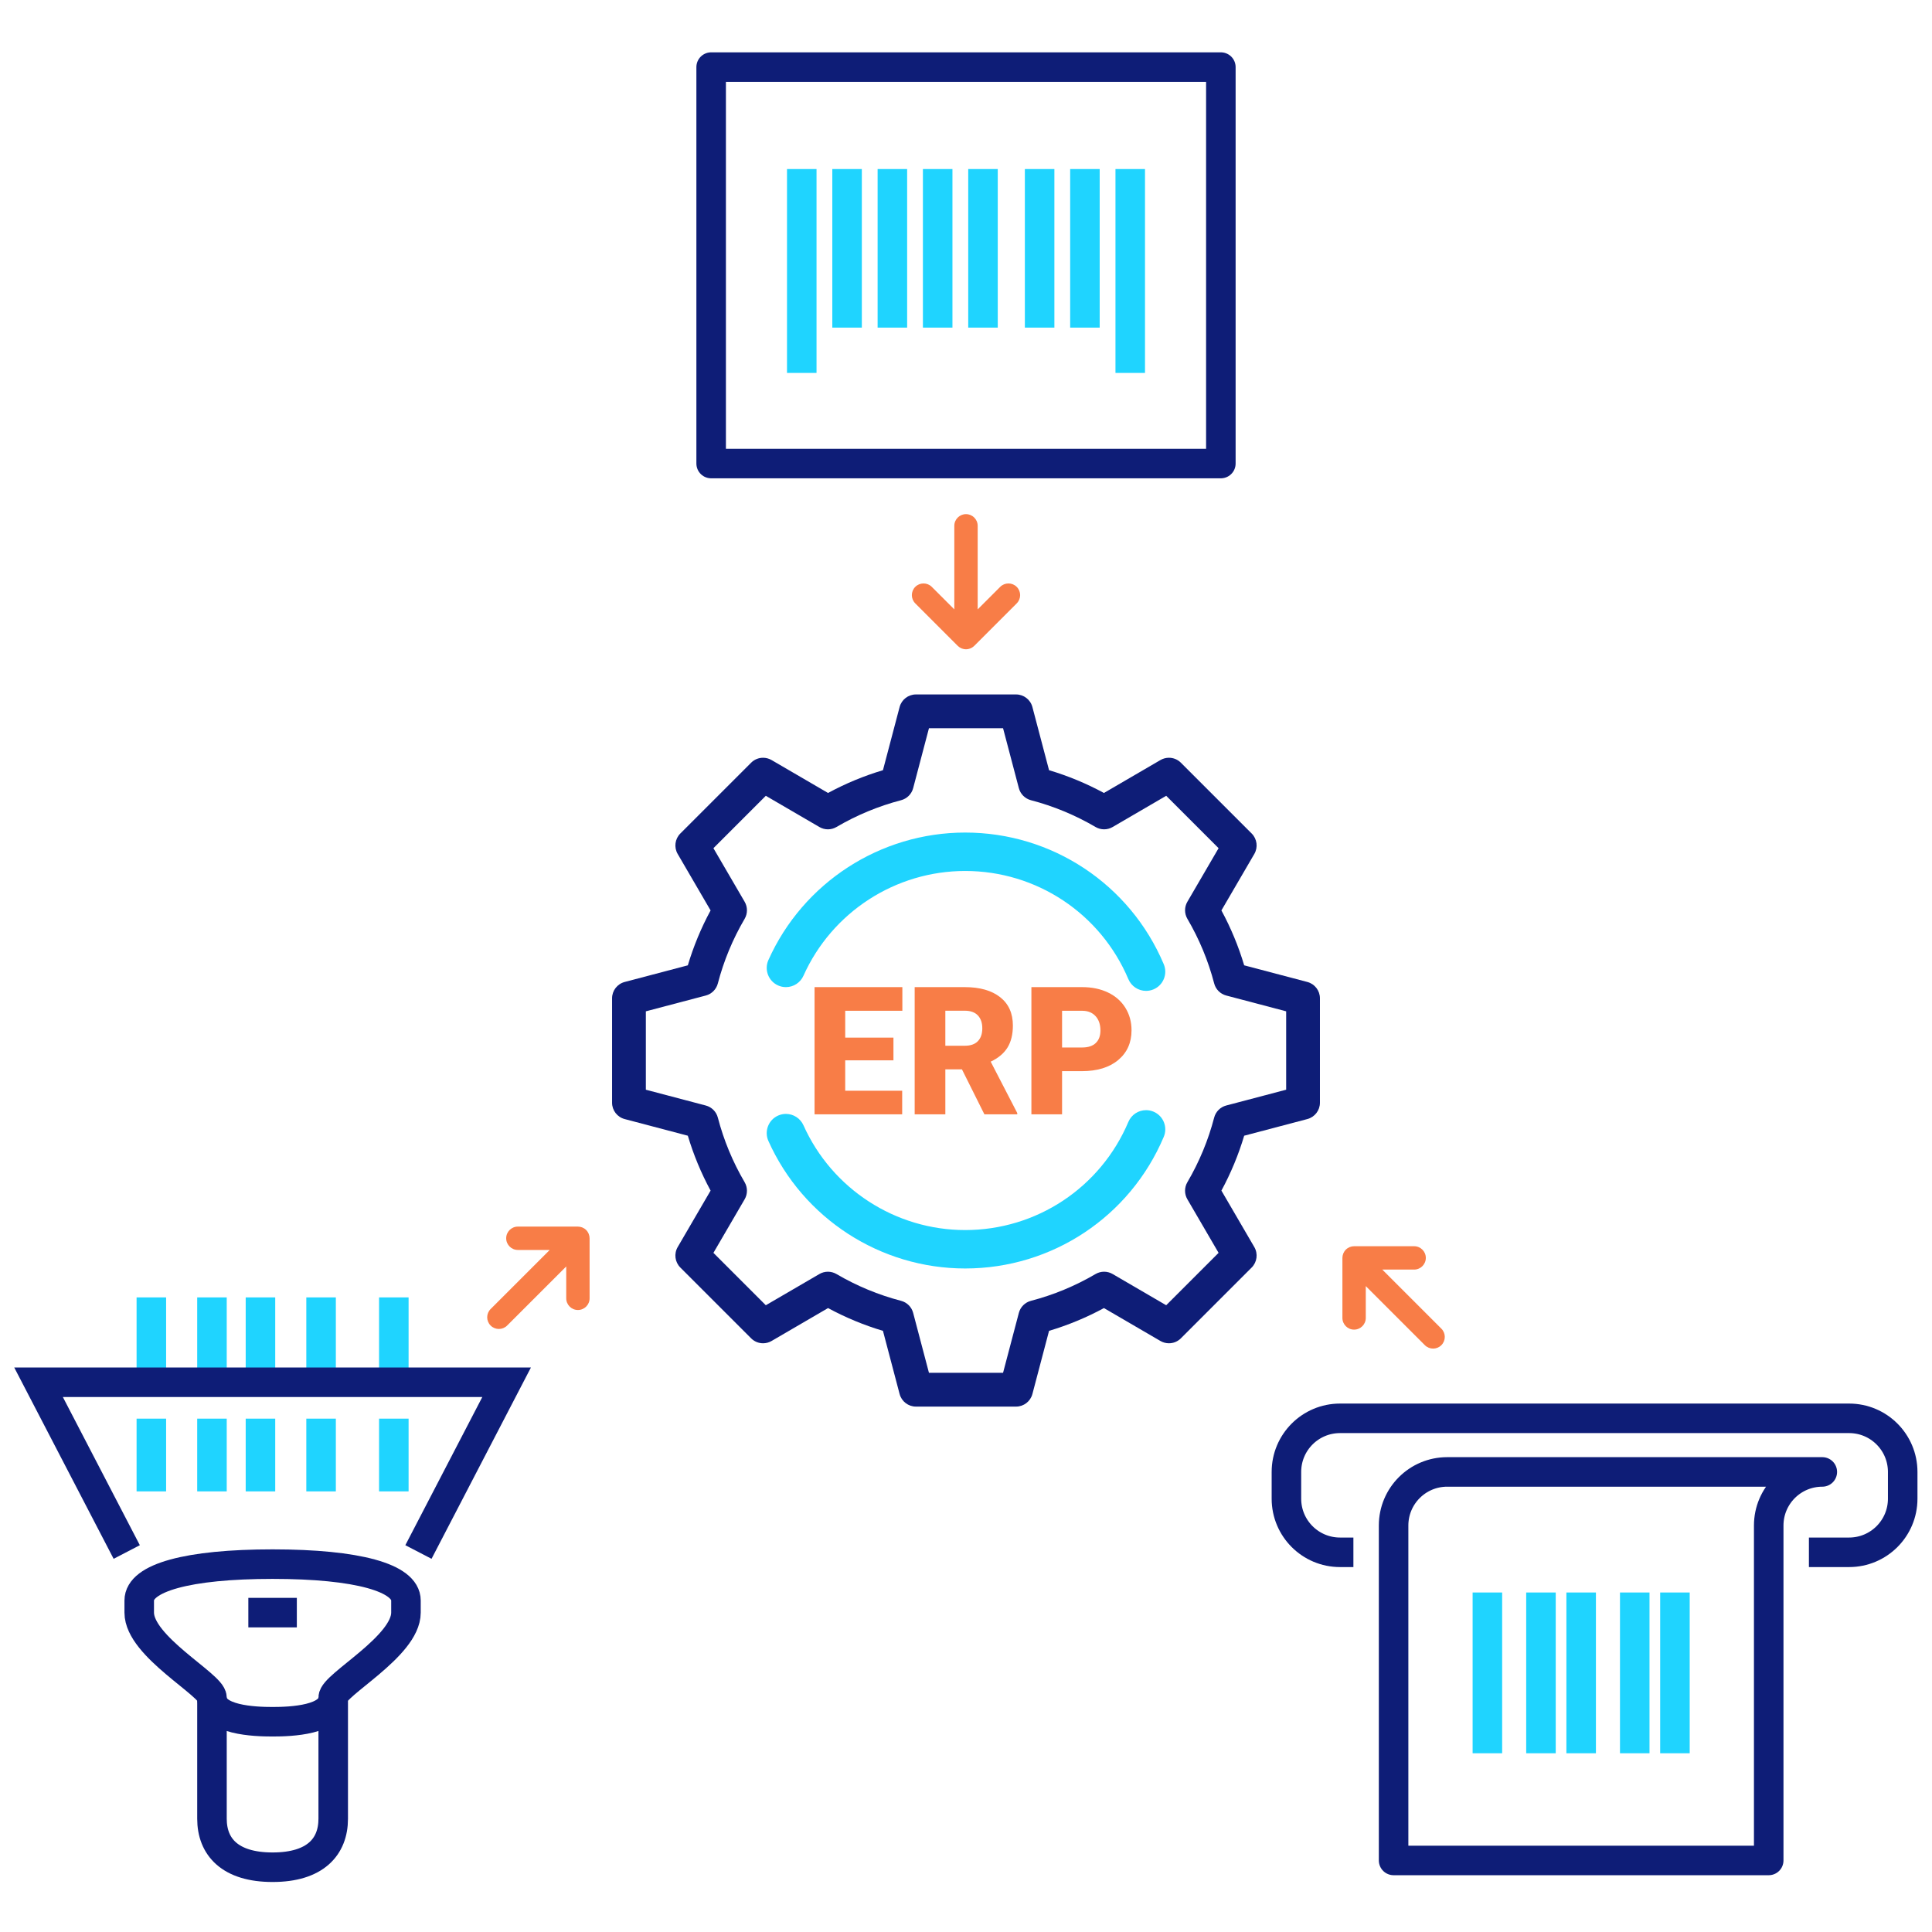 <?xml version="1.0" encoding="iso-8859-1"?>
<!-- Generator: Adobe Illustrator 27.2.0, SVG Export Plug-In . SVG Version: 6.00 Build 0)  -->
<svg version="1.1" id="Layer_1" xmlns="http://www.w3.org/2000/svg" xmlns:xlink="http://www.w3.org/1999/xlink" x="0px" y="0px"
	 viewBox="0 0 400 400" style="enable-background:new 0 0 400 400;" xml:space="preserve">
<g>
	
		<line style="fill:none;stroke:#1FD4FF;stroke-width:6.114;stroke-miterlimit:10;" x1="175.377" y1="67.83" x2="175.377" y2="34.999"/>
	
		<line style="fill:none;stroke:#1FD4FF;stroke-width:6.114;stroke-miterlimit:10;" x1="165.996" y1="77.21" x2="165.996" y2="34.999"/>
	
		<line style="fill:none;stroke:#1FD4FF;stroke-width:6.114;stroke-miterlimit:10;" x1="194.137" y1="67.83" x2="194.137" y2="34.999"/>
	
		<line style="fill:none;stroke:#1FD4FF;stroke-width:6.114;stroke-miterlimit:10;" x1="215.243" y1="67.83" x2="215.243" y2="34.999"/>
	
		<line style="fill:none;stroke:#1FD4FF;stroke-width:6.114;stroke-miterlimit:10;" x1="184.757" y1="67.83" x2="184.757" y2="34.999"/>
	
		<line style="fill:none;stroke:#1FD4FF;stroke-width:6.114;stroke-miterlimit:10;" x1="203.518" y1="67.83" x2="203.518" y2="34.999"/>
	
		<line style="fill:none;stroke:#1FD4FF;stroke-width:6.114;stroke-miterlimit:10;" x1="224.623" y1="67.83" x2="224.623" y2="34.999"/>
	
		<line style="fill:none;stroke:#1FD4FF;stroke-width:6.114;stroke-miterlimit:10;" x1="234.004" y1="77.21" x2="234.004" y2="34.999"/>
	
		<rect x="147.236" y="13.893" style="fill:none;stroke:#0E1D77;stroke-width:6.114;stroke-linejoin:round;stroke-miterlimit:10;" width="105.528" height="82.078"/>
</g>
<g>
	
		<line style="fill:none;stroke:#1FD4FF;stroke-width:6.114;stroke-miterlimit:10;" x1="307.946" y1="362.994" x2="307.946" y2="329.709"/>
	
		<line style="fill:none;stroke:#1FD4FF;stroke-width:6.114;stroke-miterlimit:10;" x1="346.778" y1="362.994" x2="346.778" y2="329.709"/>
	
		<line style="fill:none;stroke:#1FD4FF;stroke-width:6.114;stroke-miterlimit:10;" x1="319.041" y1="362.994" x2="319.041" y2="329.709"/>
	
		<line style="fill:none;stroke:#1FD4FF;stroke-width:6.114;stroke-miterlimit:10;" x1="327.362" y1="362.994" x2="327.362" y2="329.709"/>
	
		<line style="fill:none;stroke:#1FD4FF;stroke-width:6.114;stroke-miterlimit:10;" x1="338.457" y1="362.994" x2="338.457" y2="329.709"/>
	<path style="fill:none;stroke:#0E1D77;stroke-width:6.114;stroke-miterlimit:10;" d="M280.207,321.388h-2.772
		c-6.128,0-11.095-4.968-11.095-11.095v-5.548c0-6.128,4.967-11.095,11.095-11.095h105.403c6.128,0,11.095,4.967,11.095,11.095
		v5.548c0,6.128-4.968,11.095-11.095,11.095h-8.321"/>
	<path style="fill:none;stroke:#0E1D77;stroke-width:6.114;stroke-linejoin:round;stroke-miterlimit:10;" d="M288.529,315.841
		c0-6.128,4.967-11.095,11.095-11.095h77.665c-6.128,0-11.095,4.968-11.095,11.095v69.344h-77.665V315.841z"/>
</g>
<g>
	<path style="fill:none;stroke:#1FD4FF;stroke-width:6.114;stroke-miterlimit:10;" d="M43.885,293.715v15.061 M31.335,268.614
		v17.571 M81.537,268.614v17.571 M43.885,268.614v17.571 M31.335,293.715v15.061 M53.926,293.715v15.061 M53.926,268.614v17.571
		 M66.476,268.614v17.571 M81.537,293.715v15.061 M66.476,293.715v15.061"/>
	<polyline style="fill:none;stroke:#0E1D77;stroke-width:6.114;stroke-miterlimit:10;" points="86.633,321.326 104.889,286.185 
		7.982,286.185 26.238,321.326 	"/>
	<path style="fill:none;stroke:#0E1D77;stroke-width:6.114;stroke-miterlimit:10;" d="M68.986,351.448
		c0,4.706-8.785,5.02-12.551,5.02c-3.765,0-12.551-0.314-12.551-5.02"/>
	
		<line style="fill:none;stroke:#0E1D77;stroke-width:6.114;stroke-miterlimit:10;" x1="51.416" y1="333.877" x2="61.456" y2="333.877"/>
	<path style="fill:none;stroke:#0E1D77;stroke-width:6.114;stroke-miterlimit:10;" d="M56.436,323.836
		c-17.571,0-27.611,2.824-27.611,7.53c0,0.588,0,1.451,0,2.51c0,7.021,15.061,14.956,15.061,17.581v25.091
		c0,5.804,3.704,10.04,12.551,10.04s12.551-4.236,12.551-10.04v-25.091c0-2.625,15.061-10.56,15.061-17.581c0-1.059,0-1.922,0-2.51
		C84.047,326.66,74.007,323.836,56.436,323.836z"/>
</g>
<g>
	<g>
		<path style="fill:#F87D47;" d="M184.978,219.532h-9.985v6.295h11.794v4.884h-18.143v-26.338h18.18v4.902h-11.83v5.553h9.985v4.704
			H184.978z"/>
		<path style="fill:#F87D47;" d="M199.16,221.395h-3.437v9.316h-6.349v-26.338h10.365c3.123,0,5.565,0.693,7.326,2.078
			c1.76,1.385,2.641,3.343,2.641,5.873c0,1.831-0.371,3.349-1.112,4.554c-0.742,1.205-1.903,2.18-3.482,2.927l5.499,10.634v0.272
			h-6.802L199.16,221.395z M195.723,216.511h4.016c1.206,0,2.113-0.317,2.722-0.952s0.913-1.521,0.913-2.657
			s-0.308-2.028-0.923-2.675s-1.519-0.97-2.713-0.97h-4.016v7.254H195.723z"/>
		<path style="fill:#F87D47;" d="M219.89,221.775v8.936h-6.349v-26.338h10.51c2.013,0,3.795,0.371,5.345,1.112
			c1.549,0.742,2.75,1.797,3.6,3.166s1.275,2.921,1.275,4.658c0,2.569-0.92,4.622-2.759,6.159c-1.84,1.538-4.363,2.307-7.57,2.307
			L219.89,221.775L219.89,221.775z M219.89,216.872h4.161c1.23,0,2.167-0.308,2.813-0.923c0.645-0.615,0.968-1.483,0.968-2.605
			c0-1.23-0.332-2.213-0.995-2.949c-0.664-0.735-1.568-1.109-2.713-1.122h-4.233v7.599H219.89z"/>
	</g>
	<g>
		<path style="fill:#0E1D77;" d="M270.673,203.307l-13.079-3.447c-1.172-3.931-2.755-7.746-4.714-11.366l6.814-11.692
			c0.799-1.371,0.573-3.112-0.549-4.234l-14.658-14.659c-0.661-0.661-1.539-1.024-2.473-1.024c-0.617,0-1.226,0.164-1.761,0.476
			l-11.691,6.814c-3.619-1.959-7.434-3.541-11.366-4.714l-3.448-13.079c-0.404-1.534-1.795-2.606-3.382-2.606h-20.73
			c-1.587,0-2.977,1.072-3.382,2.606l-3.448,13.079c-3.931,1.173-7.746,2.755-11.366,4.714l-11.692-6.813
			c-0.534-0.311-1.143-0.476-1.76-0.476c-0.934,0-1.813,0.364-2.473,1.024l-14.659,14.659c-1.122,1.122-1.348,2.863-0.549,4.234
			l6.814,11.692c-1.958,3.618-3.54,7.433-4.713,11.366l-13.079,3.447c-1.534,0.404-2.606,1.795-2.606,3.382v21.619
			c0,1.587,1.072,2.978,2.606,3.382l13.079,3.447c1.173,3.933,2.755,7.748,4.713,11.366l-6.814,11.692
			c-0.799,1.371-0.573,3.112,0.549,4.234l14.659,14.659c0.661,0.661,1.539,1.024,2.473,1.024c0.618,0,1.226-0.164,1.76-0.476
			l11.692-6.813c3.619,1.959,7.434,3.541,11.366,4.714l3.448,13.079c0.405,1.534,1.795,2.606,3.382,2.606h20.73
			c1.587,0,2.977-1.072,3.382-2.606l3.448-13.079c3.932-1.173,7.747-2.755,11.366-4.714l11.692,6.814
			c0.534,0.311,1.142,0.475,1.76,0.475c0.934,0,1.813-0.364,2.474-1.024l14.658-14.659c1.122-1.122,1.347-2.863,0.549-4.233
			l-6.814-11.692c1.959-3.62,3.541-7.435,4.714-11.366l13.079-3.448c1.534-0.405,2.606-1.795,2.606-3.382v-21.618
			C273.279,205.102,272.207,203.711,270.673,203.307z M251.381,231.383c-1.221,4.682-3.088,9.184-5.548,13.38
			c-0.638,1.087-0.64,2.44-0.005,3.53l6.466,11.095l-10.847,10.847l-11.095-6.466c-0.534-0.311-1.143-0.475-1.76-0.475
			c-0.621,0-1.233,0.166-1.77,0.481c-4.193,2.46-8.695,4.326-13.379,5.548c-1.22,0.318-2.178,1.273-2.5,2.493l-3.272,12.411H192.33
			l-3.271-12.41c-0.321-1.22-1.279-2.175-2.499-2.493c-4.683-1.221-9.185-3.088-13.38-5.549c-0.536-0.314-1.148-0.48-1.769-0.48
			c-0.618,0-1.227,0.165-1.761,0.476l-11.095,6.466l-10.848-10.848l6.466-11.095c0.635-1.09,0.633-2.442-0.005-3.53
			c-2.46-4.193-4.326-8.694-5.548-13.38c-0.318-1.22-1.273-2.178-2.493-2.499l-12.41-3.271v-16.23l12.41-3.271
			c1.219-0.321,2.174-1.279,2.493-2.499c1.222-4.685,3.088-9.187,5.548-13.38c0.638-1.088,0.64-2.44,0.005-3.53l-6.466-11.095
			l10.848-10.848l11.095,6.466c0.534,0.311,1.143,0.476,1.761,0.476c0.622,0,1.233-0.166,1.769-0.481
			c4.195-2.46,8.697-4.327,13.38-5.548c1.22-0.318,2.178-1.273,2.5-2.493l3.271-12.41h15.341l3.272,12.41
			c0.321,1.22,1.279,2.175,2.499,2.493c4.685,1.222,9.186,3.089,13.381,5.549c0.536,0.314,1.148,0.48,1.769,0.48
			c0.618,0,1.226-0.164,1.761-0.476l11.095-6.466l10.847,10.847l-6.466,11.095c-0.635,1.09-0.633,2.442,0.005,3.53
			c2.461,4.196,4.327,8.698,5.548,13.38c0.318,1.22,1.273,2.178,2.493,2.499l12.41,3.271v16.229l-12.41,3.271
			C252.655,229.205,251.699,230.163,251.381,231.383z"/>
		<g>
			<path style="fill:#1FD4FF;" d="M199.83,172.371c-17.567,0-33.559,10.362-40.742,26.399c-0.896,2.001,0.003,4.359,2.004,5.255
				c0.515,0.231,1.061,0.348,1.624,0.348l0,0c1.566,0,2.991-0.923,3.63-2.352c5.903-13.18,19.046-21.696,33.483-21.696
				c14.771,0,28.033,8.791,33.788,22.397c0.624,1.475,2.062,2.428,3.664,2.428c0.534,0,1.055-0.106,1.548-0.315
				c0.979-0.414,1.737-1.184,2.136-2.168s0.391-2.065-0.023-3.044C233.941,183.068,217.803,172.371,199.83,172.371z"/>
			<path style="fill:#1FD4FF;" d="M238.83,230.161c-0.494-0.209-1.015-0.315-1.548-0.315c-1.602,0-3.04,0.953-3.664,2.428
				c-5.755,13.605-19.017,22.396-33.788,22.396c-14.437,0-27.58-8.516-33.483-21.696c-0.64-1.429-2.065-2.352-3.631-2.352
				c-0.562,0-1.109,0.117-1.624,0.348c-2.001,0.896-2.9,3.254-2.004,5.255c7.183,16.037,23.175,26.399,40.742,26.399
				c17.974,0,34.112-10.697,41.114-27.252c0.414-0.978,0.422-2.059,0.023-3.044C240.567,231.345,239.808,230.575,238.83,230.161z"/>
		</g>
	</g>
</g>
<path style="fill:#F87D47;" d="M189.498,124.925l8.79,8.791c0.004,0.006,0.011,0.006,0.014,0.012
	c0.33,0.324,0.752,0.554,1.224,0.647c0.156,0.034,0.312,0.05,0.473,0.05c0.161,0,0.319-0.016,0.472-0.05
	c0.482-0.093,0.911-0.33,1.243-0.663l8.787-8.788c0.945-0.946,0.945-2.476,0-3.42c-0.946-0.944-2.476-0.944-3.421,0l-4.661,4.661
	v-17.299c0-1.334-1.084-2.42-2.42-2.42c-1.335,0-2.418,1.086-2.418,2.42v17.299l-4.663-4.661c-0.946-0.944-2.475-0.944-3.42,0
	C188.554,122.449,188.554,123.979,189.498,124.925z"/>
<path style="fill:#F87D47;" d="M121.898,255.498c-0.005-0.016-0.007-0.033-0.012-0.047c-0.121-0.292-0.299-0.563-0.525-0.788
	c-0.225-0.227-0.496-0.404-0.789-0.526c-0.016-0.006-0.03-0.006-0.044-0.014c-0.281-0.106-0.578-0.17-0.877-0.17h-12.432
	c-1.338,0-2.42,1.083-2.42,2.42c0,1.334,1.082,2.417,2.42,2.417h6.591l-12.232,12.231c-0.946,0.943-0.947,2.473-0.002,3.419
	s2.478,0.946,3.421,0l12.234-12.231v6.595c0,1.334,1.083,2.418,2.42,2.418c1.336,0,2.418-1.084,2.418-2.418l-0.002-12.427
	c0-0.003,0-0.006,0-0.008C122.068,256.069,122.007,255.774,121.898,255.498z"/>
<path style="fill:#F87D47;" d="M286.19,262.853h6.592c1.335,0,2.419-1.082,2.419-2.417c0-1.338-1.083-2.42-2.419-2.42H280.35
	c0,0,0,0-0.003,0c-0.3,0-0.596,0.064-0.876,0.17c-0.013,0.008-0.029,0.008-0.044,0.014c-0.292,0.121-0.561,0.299-0.786,0.526
	c-0.227,0.226-0.406,0.498-0.526,0.788c-0.007,0.014-0.007,0.03-0.013,0.044c-0.11,0.278-0.17,0.574-0.17,0.879v12.43
	c0,1.334,1.081,2.418,2.419,2.418c1.336,0,2.42-1.084,2.42-2.418v-6.592L295,278.503c0.945,0.946,2.479,0.946,3.419,0
	c0.946-0.946,0.946-2.476,0-3.419L286.19,262.853z"/>
</svg>

